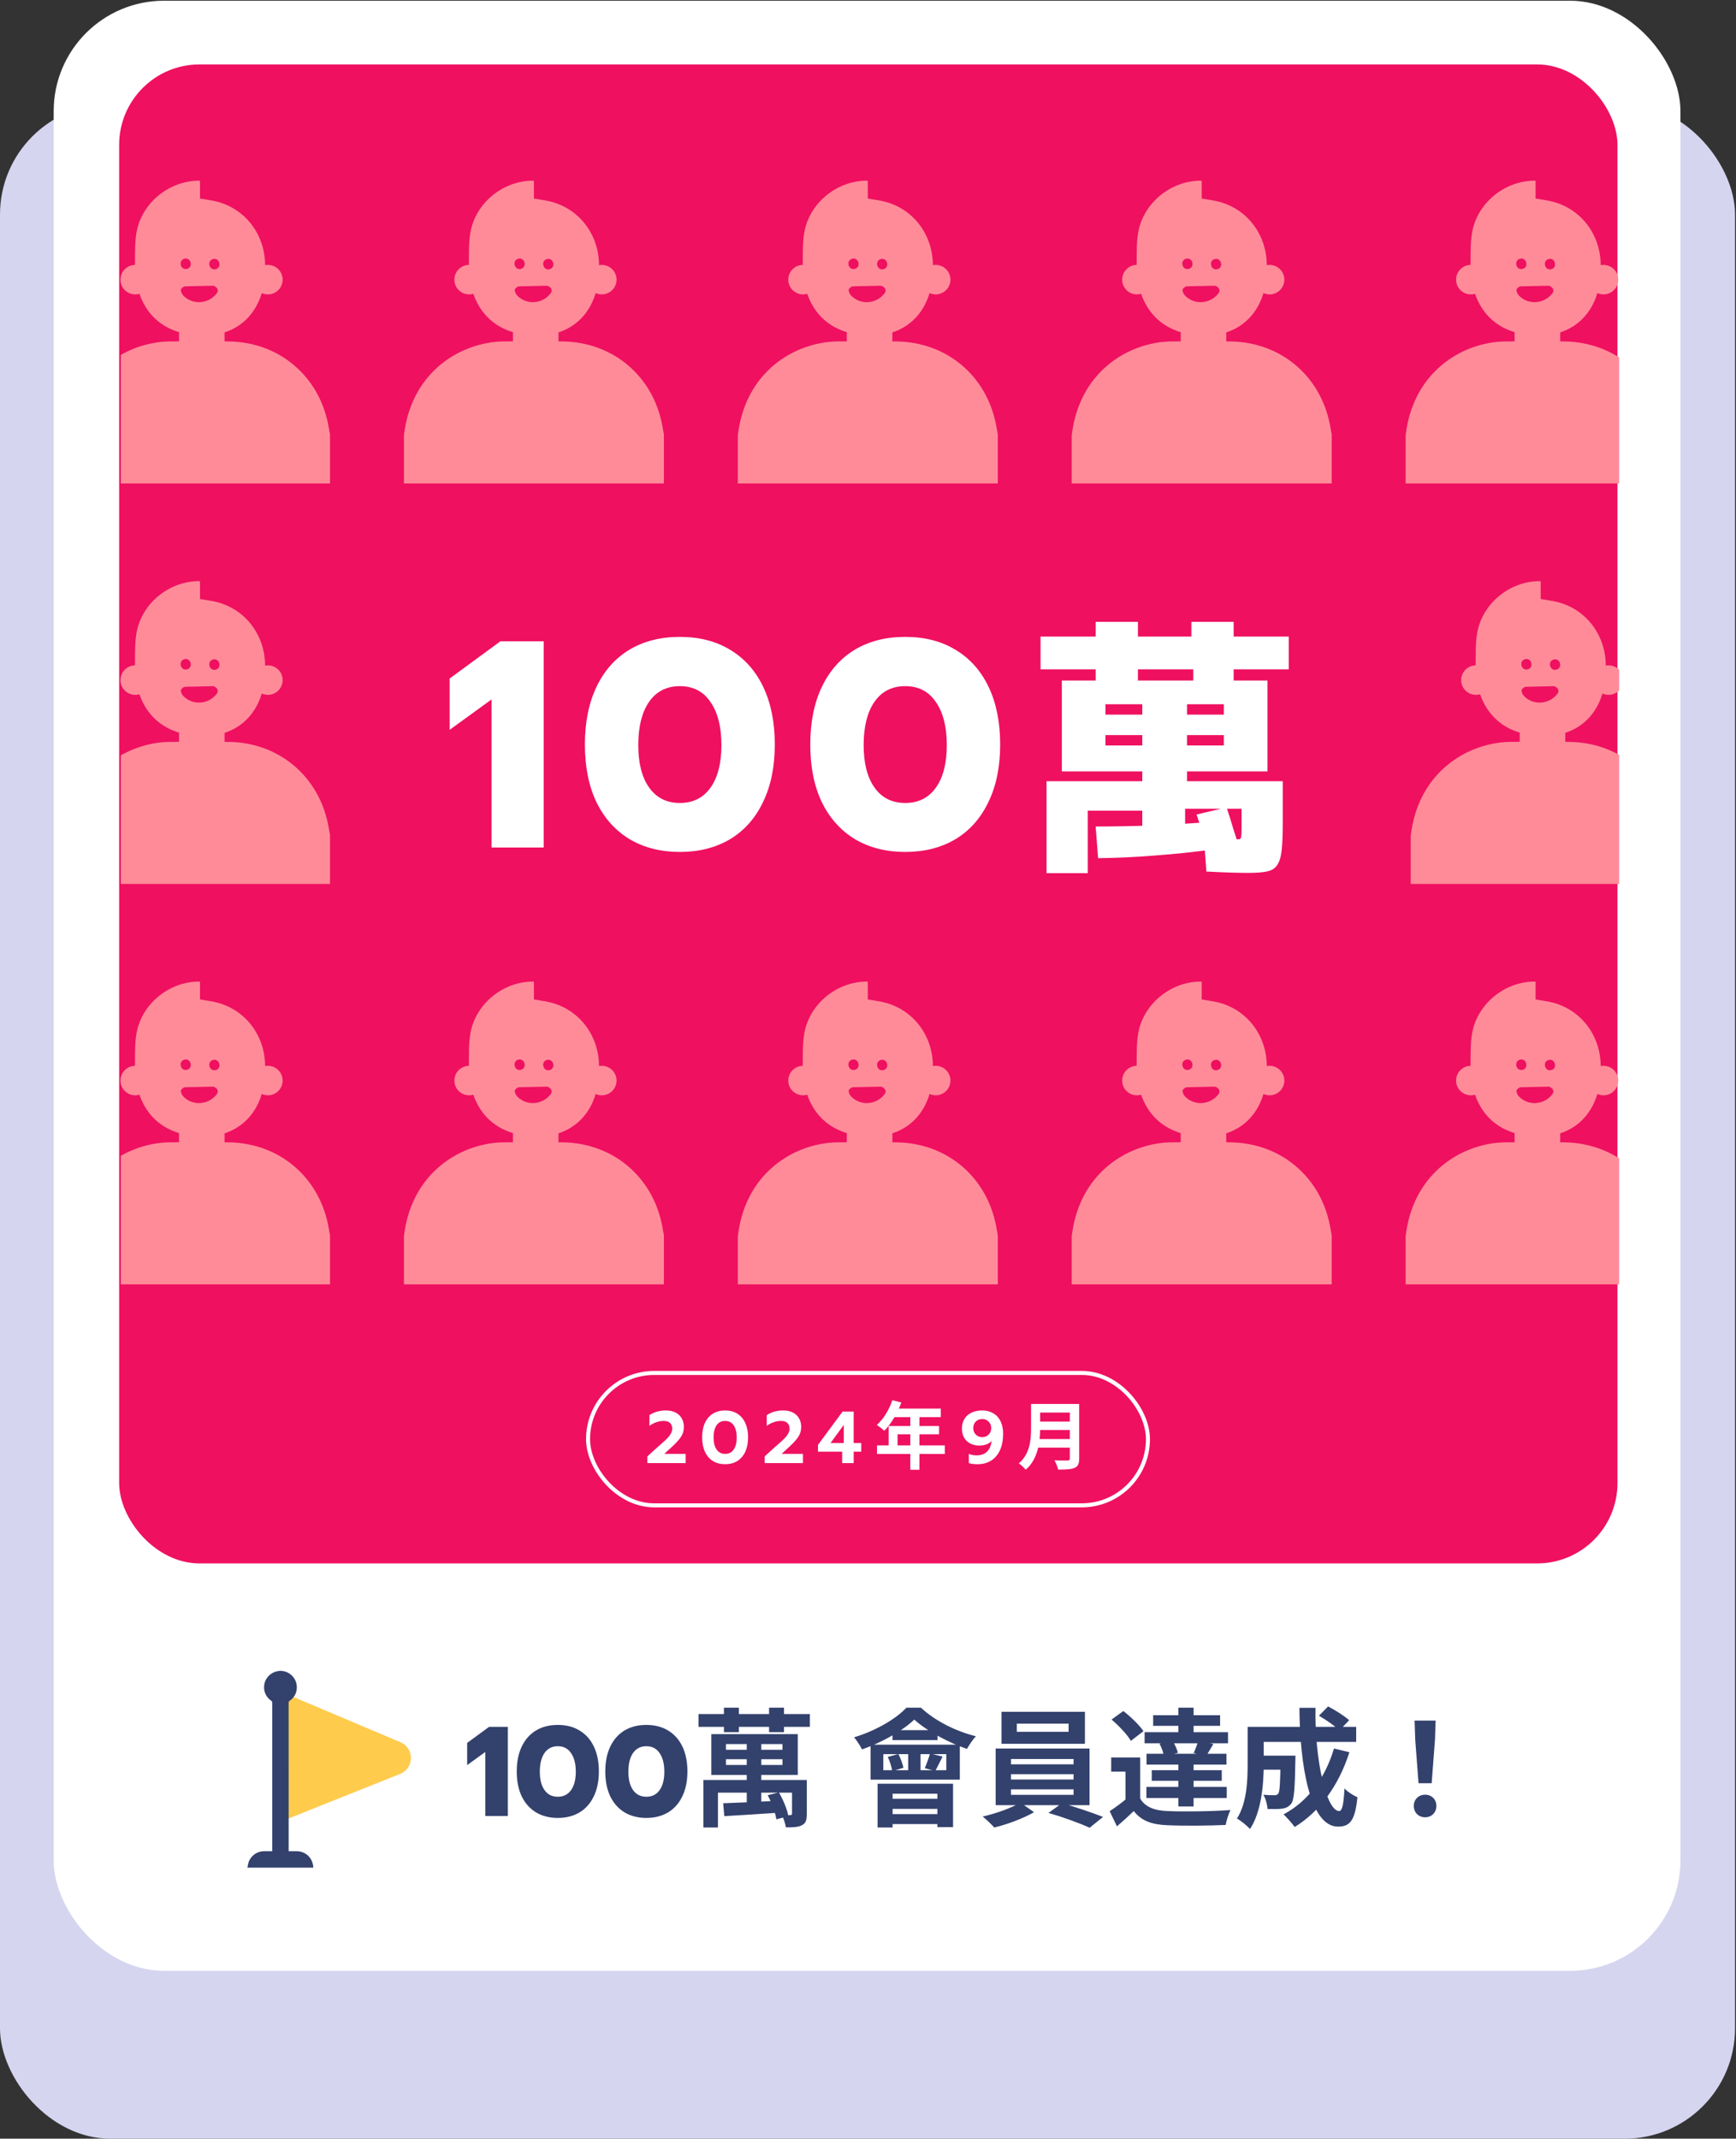 <svg width="471" height="580" viewBox="0 0 471 580" fill="none" xmlns="http://www.w3.org/2000/svg">
<rect x="0" y="0" width="471" height="580" fill="#333333" stroke="none"/>
<g style="mix-blend-mode:multiply">
<rect y="28.226" width="470.738" height="551.774" rx="29.943" fill="#D5D5F0"/>
</g>
<rect x="14.566" y="0.195" width="441.361" height="534.279" rx="29.943" fill="white"/>
<rect x="32.328" y="17.473" width="406.517" height="406.517" rx="21.809" fill="#EF1060"/>
<path d="M77.666 493.416V459.38L108.652 472.483C112.475 474.1 112.421 479.537 108.565 481.077L77.666 493.416Z" fill="#FFCB4D"/>
<path d="M78.316 502.038H80.438C82.692 502.041 84.476 503.501 84.919 505.711C84.969 505.96 84.975 506.219 85.003 506.492H67.127C67.244 505.958 67.303 505.442 67.472 504.964C68.085 503.223 69.759 502.055 71.612 502.037C72.348 502.03 73.085 502.037 73.868 502.037V501.634C73.868 488.339 73.868 475.045 73.868 461.749C73.868 461.538 73.825 461.4 73.632 461.269C72.069 460.208 71.364 458.469 71.739 456.627C72.087 454.934 73.487 453.577 75.268 453.213C77.994 452.656 80.6 454.859 80.534 457.67C80.497 459.215 79.805 460.406 78.545 461.277C78.468 461.321 78.404 461.386 78.363 461.465C78.321 461.544 78.302 461.632 78.309 461.721C78.314 475.06 78.316 488.398 78.314 501.737L78.316 502.038Z" fill="#33416D"/>
<path d="M131.663 475.123L126.75 478.687V472.667L132.701 468.307H137.787V492.492H131.663V475.123ZM151.339 493.011C149.102 493.011 147.141 492.515 145.457 491.524C143.773 490.509 142.47 489.055 141.547 487.164C140.648 485.273 140.198 483.024 140.198 480.417C140.198 477.811 140.648 475.562 141.547 473.67C142.447 471.779 143.727 470.326 145.388 469.311C147.072 468.296 149.055 467.788 151.339 467.788C153.623 467.788 155.595 468.296 157.256 469.311C158.939 470.326 160.231 471.779 161.131 473.67C162.03 475.562 162.48 477.811 162.48 480.417C162.48 483.024 162.019 485.273 161.096 487.164C160.197 489.055 158.905 490.509 157.221 491.524C155.537 492.515 153.577 493.011 151.339 493.011ZM151.339 487.268C152.885 487.268 154.084 486.668 154.937 485.469C155.791 484.269 156.218 482.608 156.218 480.486C156.218 478.341 155.791 476.657 154.937 475.435C154.107 474.189 152.908 473.566 151.339 473.566C149.771 473.566 148.56 474.189 147.706 475.435C146.876 476.657 146.461 478.341 146.461 480.486C146.461 482.608 146.887 484.269 147.741 485.469C148.594 486.668 149.794 487.268 151.339 487.268ZM175.363 493.011C173.125 493.011 171.165 492.515 169.481 491.524C167.797 490.509 166.494 489.055 165.571 487.164C164.672 485.273 164.222 483.024 164.222 480.417C164.222 477.811 164.672 475.562 165.571 473.67C166.471 471.779 167.751 470.326 169.412 469.311C171.096 468.296 173.079 467.788 175.363 467.788C177.646 467.788 179.619 468.296 181.279 469.311C182.963 470.326 184.255 471.779 185.155 473.67C186.054 475.562 186.504 477.811 186.504 480.417C186.504 483.024 186.043 485.273 185.12 487.164C184.22 489.055 182.929 490.509 181.245 491.524C179.561 492.515 177.6 493.011 175.363 493.011ZM175.363 487.268C176.908 487.268 178.108 486.668 178.961 485.469C179.815 484.269 180.241 482.608 180.241 480.486C180.241 478.341 179.815 476.657 178.961 475.435C178.131 474.189 176.931 473.566 175.363 473.566C173.794 473.566 172.583 474.189 171.73 475.435C170.9 476.657 170.484 478.341 170.484 480.486C170.484 482.608 170.911 484.269 171.765 485.469C172.618 486.668 173.817 487.268 175.363 487.268ZM202.604 471.629H206.549V490.174H202.604V471.629ZM196.965 477.096V478.652H212.292V477.096H196.965ZM196.965 472.978V474.535H212.292V472.978H196.965ZM192.986 470.279H216.444V481.351H192.986V470.279ZM190.841 482.735H215.891V486.161H194.785V495.606H190.841V482.735ZM214.887 482.735H218.901V491.87C218.901 493.53 218.659 494.43 217.586 494.984C216.548 495.537 215.095 495.572 213.227 495.572C213.054 494.534 212.604 493.15 212.154 492.216C213.088 492.25 214.126 492.25 214.403 492.25C214.784 492.25 214.887 492.146 214.887 491.8V482.735ZM196.204 489.032C200.044 488.894 205.753 488.652 211.289 488.34L211.254 491.593C205.995 491.973 200.494 492.285 196.515 492.527L196.204 489.032ZM208.279 486.853L211.324 486.091C212.5 488.098 213.607 490.762 213.884 492.527L210.632 493.392C210.389 491.662 209.421 488.929 208.279 486.853ZM196.411 463.117H200.459V469.76H196.411V463.117ZM208.659 463.117H212.708V469.76H208.659V463.117ZM189.526 464.847H219.731V468.307H189.526V464.847ZM239.653 475.712V480.071H256.745V475.712H239.653ZM236.193 473.151H260.412V482.631H236.193V473.151ZM242.144 469.207H254.357V471.906H242.144V469.207ZM246.4 473.982H249.756V481.282H246.4V473.982ZM248.06 466.335C244.981 469.311 239.341 472.528 233.874 474.431C233.425 473.497 232.456 472.009 231.729 471.144C237.404 469.449 243.078 466.197 245.915 463.117H249.86C253.804 466.785 259.409 469.518 264.772 470.868C263.872 471.802 262.973 473.22 262.35 474.293C257.541 472.667 251.417 469.449 248.06 466.335ZM240.864 476.473L243.735 475.677C244.358 476.853 244.912 478.376 245.119 479.414L242.075 480.313C241.936 479.275 241.452 477.684 240.864 476.473ZM252.316 475.539L255.741 476.369C254.98 477.857 254.288 479.31 253.735 480.279L250.898 479.517C251.382 478.376 252.039 476.68 252.316 475.539ZM238.096 483.739H258.579V495.503H254.323V486.437H242.178V495.606H238.096V483.739ZM240.448 487.821H256.087V490.555H240.448V487.821ZM240.448 491.973H256.087V494.672H240.448V491.973ZM275.878 467.442V469.657H289.926V467.442H275.878ZM271.727 464.224H294.355V472.909H271.727V464.224ZM274.287 481.144V482.597H291.275V481.144H274.287ZM274.287 485.261V486.749H291.275V485.261H274.287ZM274.287 477.026V478.479H291.275V477.026H274.287ZM270.135 474.189H295.6V489.551H270.135V474.189ZM276.847 488.859L280.549 491.454C277.781 493.081 273.283 494.776 269.754 495.606C268.993 494.741 267.609 493.427 266.606 492.631C270.239 491.835 274.667 490.209 276.847 488.859ZM284.459 491.662L288.092 489.032C291.76 490.001 296.396 491.627 299.268 492.735L295.635 495.676C292.936 494.43 288.161 492.7 284.459 491.662ZM309.336 476.611V489.344H305.357V480.452H301.482V476.611H309.336ZM309.336 487.718C310.651 490.001 313.108 491.005 316.672 491.143C320.823 491.351 329.024 491.247 333.833 490.866C333.383 491.8 332.726 493.703 332.553 494.914C328.228 495.122 320.858 495.191 316.637 494.984C312.485 494.811 309.682 493.807 307.606 491.143C306.222 492.492 304.769 493.807 303.039 495.295L301.067 491.178C302.52 490.243 304.216 488.998 305.738 487.718H309.336ZM301.586 466.335L304.769 464.017C306.741 465.539 309.163 467.857 310.236 469.484L306.811 472.113C305.876 470.418 303.558 468.03 301.586 466.335ZM314.596 472.874L318.159 472.113C318.782 473.117 319.37 474.466 319.578 475.366L315.772 476.231C315.668 475.331 315.149 473.912 314.596 472.874ZM312.866 465.159H331.03V468.03H312.866V465.159ZM312.485 480.071H331.48V482.943H312.485V480.071ZM311.066 475.608H332.76V478.549H311.066V475.608ZM310.547 469.76H333.176V472.771H310.547V469.76ZM311.032 484.604H332.83V487.614H311.032V484.604ZM319.716 463.117H323.834V471.663H319.716V463.117ZM319.716 477.061H323.834V489.897H319.716V477.061ZM325.114 472.044L329.197 472.978C328.435 474.258 327.743 475.435 327.224 476.265L323.868 475.4C324.318 474.397 324.872 472.978 325.114 472.044ZM341.03 476.127H349.022V479.933H341.03V476.127ZM347.431 476.127H351.479C351.479 476.127 351.444 477.165 351.444 477.649C351.306 484.984 351.133 488.064 350.337 489.136C349.645 490.001 348.953 490.313 347.95 490.486C347.015 490.624 345.528 490.624 343.901 490.589C343.832 489.378 343.382 487.752 342.76 486.714C344.005 486.853 345.182 486.853 345.735 486.853C346.22 486.853 346.531 486.783 346.808 486.437C347.223 485.884 347.361 483.462 347.431 476.75V476.127ZM357.845 465.297L360.336 462.771C362.239 463.775 364.8 465.366 366.045 466.508L363.381 469.311C362.239 468.1 359.783 466.404 357.845 465.297ZM361.928 474.189L366.114 475.193C363.208 484.223 358.122 491.247 351.271 495.468C350.648 494.603 349.126 492.873 348.261 492.043C354.904 488.479 359.541 482.216 361.928 474.189ZM341.272 468.307H367.948V472.39H341.272V468.307ZM338.504 468.307H342.863V478.479C342.863 483.669 342.275 491.351 339.127 496.022C338.435 495.191 336.566 493.669 335.598 493.184C338.262 489.032 338.504 482.977 338.504 478.445V468.307ZM352.551 463.152H356.911C356.669 477.269 359.852 491.143 363.346 491.143C364.142 491.143 364.557 489.378 364.765 485.019C365.699 485.988 367.187 486.956 368.294 487.372C367.637 493.807 366.253 495.364 363 495.364C355.458 495.364 352.655 478.929 352.551 463.152ZM384.867 483.6L383.968 471.767L383.795 466.612H389.504L389.331 471.767L388.431 483.6H384.867ZM386.667 492.838C384.867 492.838 383.587 491.558 383.587 489.759C383.587 487.96 384.902 486.714 386.667 486.714C388.397 486.714 389.711 487.96 389.711 489.759C389.711 491.558 388.397 492.838 386.667 492.838Z" fill="#33416D"/>
<rect x="159.545" y="372.332" width="151.91" height="35.91" rx="17.955" stroke="white" stroke-width="1.09"/>
<path d="M175.642 394.966L178.142 392.686C178.648 392.233 179.028 391.9 179.282 391.686C180.042 391.02 180.622 390.486 181.022 390.086C181.422 389.673 181.748 389.246 182.002 388.806C182.255 388.366 182.382 387.913 182.382 387.446C182.382 386.793 182.188 386.28 181.802 385.906C181.428 385.533 180.842 385.346 180.042 385.346C179.375 385.346 178.708 385.466 178.042 385.706C177.375 385.933 176.762 386.26 176.202 386.686V383.786C176.788 383.373 177.455 383.06 178.202 382.846C178.962 382.62 179.782 382.506 180.662 382.506C181.675 382.506 182.548 382.693 183.282 383.066C184.015 383.44 184.575 383.966 184.962 384.646C185.348 385.326 185.542 386.106 185.542 386.986C185.542 387.973 185.288 388.853 184.782 389.626C184.288 390.386 183.482 391.286 182.362 392.326L180.222 394.286H186.022V396.786H175.642V394.966ZM196.742 397.086C195.475 397.086 194.368 396.8 193.422 396.226C192.488 395.64 191.768 394.8 191.262 393.706C190.755 392.6 190.502 391.3 190.502 389.806C190.502 388.3 190.748 387 191.242 385.906C191.748 384.813 192.468 383.973 193.402 383.386C194.348 382.8 195.462 382.506 196.742 382.506C198.022 382.506 199.128 382.8 200.062 383.386C200.995 383.973 201.708 384.813 202.202 385.906C202.708 387 202.962 388.3 202.962 389.806C202.962 391.3 202.708 392.6 202.202 393.706C201.695 394.8 200.975 395.64 200.042 396.226C199.108 396.8 198.008 397.086 196.742 397.086ZM196.742 394.286C197.742 394.286 198.515 393.893 199.062 393.106C199.608 392.32 199.882 391.233 199.882 389.846C199.882 388.446 199.608 387.346 199.062 386.546C198.528 385.746 197.755 385.346 196.742 385.346C195.728 385.346 194.948 385.746 194.402 386.546C193.868 387.346 193.602 388.446 193.602 389.846C193.602 391.233 193.875 392.32 194.422 393.106C194.968 393.893 195.742 394.286 196.742 394.286ZM207.471 394.966L209.971 392.686C210.478 392.233 210.858 391.9 211.111 391.686C211.871 391.02 212.451 390.486 212.851 390.086C213.251 389.673 213.578 389.246 213.831 388.806C214.085 388.366 214.211 387.913 214.211 387.446C214.211 386.793 214.018 386.28 213.631 385.906C213.258 385.533 212.671 385.346 211.871 385.346C211.205 385.346 210.538 385.466 209.871 385.706C209.205 385.933 208.591 386.26 208.031 386.686V383.786C208.618 383.373 209.285 383.06 210.031 382.846C210.791 382.62 211.611 382.506 212.491 382.506C213.505 382.506 214.378 382.693 215.111 383.066C215.845 383.44 216.405 383.966 216.791 384.646C217.178 385.326 217.371 386.106 217.371 386.986C217.371 387.973 217.118 388.853 216.611 389.626C216.118 390.386 215.311 391.286 214.191 392.326L212.051 394.286H217.851V396.786H207.471V394.966ZM228.491 393.686H221.931V391.846L228.611 382.806H231.611V391.346H233.671V393.686H231.611V396.786H228.491V393.686ZM228.931 391.346V386.426L225.331 391.346H228.931ZM242.098 379.726L244.538 380.346C243.478 383.326 241.718 386.206 239.938 388.006C239.478 387.586 238.458 386.786 237.878 386.446C239.678 384.886 241.238 382.326 242.098 379.726ZM242.518 382.006H255.238V384.326H241.358L242.518 382.006ZM241.098 386.726H254.778V388.966H243.518V393.166H241.098V386.726ZM237.938 391.986H256.338V394.306H237.938V391.986ZM246.978 383.206H249.458V398.586H246.978V383.206ZM265.218 397.086C264.284 397.086 263.498 396.986 262.858 396.786V394.266C263.458 394.546 264.164 394.686 264.978 394.686C266.124 394.686 267.051 394.36 267.758 393.706C268.464 393.04 268.891 392.073 269.038 390.806C268.651 391.206 268.164 391.513 267.578 391.726C267.004 391.926 266.364 392.026 265.658 392.026C264.738 392.026 263.924 391.84 263.218 391.466C262.511 391.093 261.958 390.56 261.558 389.866C261.171 389.16 260.978 388.333 260.978 387.386C260.978 386.453 261.191 385.62 261.618 384.886C262.044 384.14 262.671 383.56 263.498 383.146C264.324 382.72 265.324 382.506 266.498 382.506C267.631 382.506 268.624 382.76 269.478 383.266C270.331 383.76 270.991 384.48 271.458 385.426C271.924 386.36 272.158 387.48 272.158 388.786C272.158 390.546 271.871 392.053 271.298 393.306C270.724 394.546 269.918 395.486 268.878 396.126C267.838 396.766 266.618 397.086 265.218 397.086ZM266.498 389.746C267.191 389.746 267.771 389.513 268.238 389.046C268.704 388.58 268.938 387.993 268.938 387.286C268.938 386.606 268.704 386.026 268.238 385.546C267.784 385.066 267.204 384.826 266.498 384.826C265.791 384.826 265.204 385.06 264.738 385.526C264.284 385.98 264.058 386.566 264.058 387.286C264.058 387.993 264.284 388.58 264.738 389.046C265.204 389.513 265.791 389.746 266.498 389.746ZM281.378 380.746H291.378V383.086H281.378V380.746ZM281.398 385.526H291.478V387.806H281.398V385.526ZM281.298 390.266H291.338V392.586H281.298V390.266ZM279.738 380.746H282.198V387.366C282.198 390.846 281.658 395.746 278.278 398.586C277.918 398.086 276.938 397.186 276.418 396.866C279.458 394.286 279.738 390.426 279.738 387.366V380.746ZM290.258 380.746H292.798V395.546C292.798 396.966 292.458 397.686 291.538 398.086C290.578 398.506 289.158 398.546 287.078 398.546C286.938 397.826 286.478 396.666 286.078 396.026C287.498 396.106 289.158 396.086 289.638 396.086C290.098 396.066 290.258 395.926 290.258 395.506V380.746Z" fill="white"/>
<g clip-path="url(#clip0_2214_10637)">
<path d="M54.262 49.028V53.847C55.968 54.159 57.615 54.328 59.187 54.768C67.271 57.027 72.442 64.599 71.888 73.253C71.888 83.293 65.786 91.001 55.233 91.001C42.492 91.001 36.48 82.532 36.618 71.519C36.652 68.68 36.55 65.791 37.038 63.017C38.43 55.142 45.666 49.172 53.669 49C53.814 49 53.966 49.014 54.262 49.028Z" fill="#FF8B99"/>
<path d="M60.932 84.148H48.57V95.728H60.932V84.148Z" fill="#FF8B99"/>
<path d="M50.055 70.16C48.271 70.585 48.93 73.358 50.716 72.932C52.503 72.506 51.84 69.734 50.055 70.16Z" fill="#EF1060"/>
<path d="M57.831 70.245C56.049 70.669 56.708 73.441 58.492 73.015C60.277 72.589 59.618 69.819 57.831 70.245Z" fill="#EF1060"/>
<path d="M58.682 77.943C58.627 77.899 58.568 77.86 58.505 77.827C58.408 77.725 58.292 77.642 58.163 77.584C58.033 77.526 57.894 77.494 57.752 77.49L50.331 77.647C50.154 77.652 49.981 77.695 49.823 77.772C49.664 77.85 49.525 77.96 49.414 78.095C49.282 78.172 49.18 78.288 49.122 78.427C49.063 78.567 49.053 78.721 49.091 78.867C49.146 79.144 49.241 79.414 49.371 79.666C49.507 79.888 49.67 80.093 49.856 80.276C50.201 80.621 50.592 80.919 51.018 81.161C51.798 81.614 52.675 81.879 53.578 81.937C54.593 81.999 55.607 81.808 56.527 81.382C57.447 80.957 58.244 80.309 58.844 79.5C59.024 79.269 59.108 78.98 59.078 78.69C59.048 78.4 58.906 78.133 58.682 77.943Z" fill="#EF1060"/>
<path fill-rule="evenodd" clip-rule="evenodd" d="M89.534 117.967V131.12H19V117.848H19.034C20.822 102.916 31.346 94.563 42.572 92.867C43.822 92.686 45.082 92.595 46.345 92.595C47.284 92.59 48.223 92.584 49.162 92.578C53.531 92.55 57.9 92.522 62.268 92.603C75.675 92.85 86.4 101.871 89.022 115.014C89.136 115.59 89.239 116.168 89.344 116.766C89.413 117.156 89.484 117.555 89.56 117.967H89.534Z" fill="#FF8B99"/>
<circle cx="72.686" cy="75.842" r="4" fill="#FF8B99"/>
<circle cx="36.685" cy="75.842" r="4" fill="#FF8B99"/>
<path d="M144.854 49.028V53.847C146.56 54.159 148.207 54.328 149.779 54.768C157.863 57.027 163.034 64.599 162.48 73.253C162.48 83.293 156.378 91.001 145.825 91.001C133.084 91.001 127.071 82.532 127.209 71.519C127.244 68.68 127.142 65.791 127.63 63.017C129.022 55.142 136.258 49.172 144.261 49C144.406 49 144.558 49.014 144.854 49.028Z" fill="#FF8B99"/>
<path d="M151.524 84.148H139.162V95.728H151.524V84.148Z" fill="#FF8B99"/>
<path d="M140.647 70.16C138.863 70.585 139.522 73.358 141.308 72.932C143.095 72.506 142.432 69.734 140.647 70.16Z" fill="#EF1060"/>
<path d="M148.423 70.245C146.641 70.669 147.3 73.441 149.084 73.015C150.869 72.589 150.21 69.819 148.423 70.245Z" fill="#EF1060"/>
<path d="M149.274 77.943C149.219 77.899 149.159 77.86 149.096 77.827C149 77.725 148.884 77.642 148.754 77.584C148.625 77.526 148.485 77.494 148.344 77.49L140.923 77.647C140.746 77.652 140.573 77.695 140.415 77.772C140.256 77.85 140.117 77.96 140.005 78.095C139.874 78.172 139.772 78.288 139.713 78.427C139.655 78.567 139.645 78.721 139.683 78.867C139.738 79.144 139.832 79.414 139.963 79.666C140.099 79.888 140.262 80.093 140.448 80.276C140.793 80.621 141.183 80.919 141.61 81.161C142.39 81.614 143.267 81.879 144.17 81.937C145.185 81.999 146.199 81.808 147.119 81.382C148.039 80.957 148.836 80.309 149.435 79.5C149.616 79.269 149.7 78.98 149.67 78.69C149.64 78.4 149.498 78.133 149.274 77.943Z" fill="#EF1060"/>
<path fill-rule="evenodd" clip-rule="evenodd" d="M180.126 117.967V131.12H109.592V117.848H109.626C111.413 102.916 121.938 94.563 133.164 92.867C134.413 92.686 135.674 92.595 136.936 92.595C137.876 92.59 138.815 92.584 139.754 92.578C144.123 92.55 148.492 92.522 152.86 92.603C166.267 92.85 176.992 101.871 179.613 115.014C179.728 115.59 179.83 116.168 179.936 116.766C180.005 117.156 180.075 117.555 180.152 117.967H180.126Z" fill="#FF8B99"/>
<circle cx="163.277" cy="75.842" r="4" fill="#FF8B99"/>
<circle cx="127.277" cy="75.842" r="4" fill="#FF8B99"/>
<path d="M235.444 49.028V53.847C237.15 54.159 238.797 54.328 240.368 54.768C248.453 57.027 253.624 64.599 253.07 73.253C253.07 83.293 246.967 91.001 236.415 91.001C223.674 91.001 217.661 82.532 217.799 71.519C217.834 68.68 217.732 65.791 218.22 63.017C219.612 55.142 226.848 49.172 234.851 49C234.996 49 235.147 49.014 235.444 49.028Z" fill="#FF8B99"/>
<path d="M242.114 84.148H229.752V95.728H242.114V84.148Z" fill="#FF8B99"/>
<path d="M231.237 70.16C229.452 70.585 230.112 73.358 231.898 72.932C233.685 72.506 233.021 69.734 231.237 70.16Z" fill="#EF1060"/>
<path d="M239.013 70.245C237.23 70.669 237.889 73.441 239.674 73.015C241.458 72.589 240.799 69.819 239.013 70.245Z" fill="#EF1060"/>
<path d="M239.864 77.943C239.809 77.899 239.749 77.86 239.686 77.827C239.59 77.725 239.473 77.642 239.344 77.584C239.215 77.526 239.075 77.494 238.934 77.49L231.513 77.647C231.336 77.652 231.163 77.695 231.004 77.772C230.846 77.85 230.707 77.96 230.595 78.095C230.464 78.172 230.361 78.288 230.303 78.427C230.245 78.567 230.234 78.721 230.273 78.867C230.328 79.144 230.422 79.414 230.553 79.666C230.689 79.888 230.852 80.093 231.038 80.276C231.382 80.621 231.773 80.919 232.199 81.161C232.98 81.614 233.857 81.879 234.76 81.937C235.775 81.999 236.789 81.808 237.709 81.382C238.629 80.957 239.426 80.309 240.025 79.5C240.206 79.269 240.29 78.98 240.26 78.69C240.23 78.4 240.088 78.133 239.864 77.943Z" fill="#EF1060"/>
<path fill-rule="evenodd" clip-rule="evenodd" d="M270.716 117.967V131.12H200.182V117.848H200.216C202.003 102.916 212.528 94.563 223.754 92.867C225.003 92.686 226.264 92.595 227.526 92.595C228.465 92.59 229.405 92.584 230.344 92.578C234.712 92.55 239.082 92.522 243.45 92.603C256.857 92.85 267.582 101.871 270.203 115.014C270.318 115.59 270.42 116.168 270.526 116.766C270.595 117.156 270.665 117.555 270.741 117.967H270.716Z" fill="#FF8B99"/>
<circle cx="253.867" cy="75.842" r="4" fill="#FF8B99"/>
<circle cx="217.867" cy="75.842" r="4" fill="#FF8B99"/>
<path d="M326.036 49.028V53.847C327.742 54.159 329.389 54.328 330.96 54.768C339.044 57.027 344.215 64.599 343.662 73.253C343.662 83.293 337.559 91.001 327.007 91.001C314.266 91.001 308.253 82.532 308.391 71.519C308.425 68.68 308.324 65.791 308.812 63.017C310.204 55.142 317.439 49.172 325.442 49C325.587 49 325.739 49.014 326.036 49.028Z" fill="#FF8B99"/>
<path d="M332.705 84.148H320.344V95.728H332.705V84.148Z" fill="#FF8B99"/>
<path d="M321.829 70.16C320.044 70.585 320.703 73.358 322.49 72.932C324.276 72.506 323.613 69.734 321.829 70.16Z" fill="#EF1060"/>
<path d="M329.605 70.245C327.822 70.669 328.481 73.441 330.266 73.015C332.05 72.589 331.391 69.819 329.605 70.245Z" fill="#EF1060"/>
<path d="M330.456 77.943C330.401 77.899 330.341 77.86 330.278 77.827C330.182 77.725 330.065 77.642 329.936 77.584C329.807 77.526 329.667 77.494 329.525 77.49L322.104 77.647C321.928 77.652 321.754 77.695 321.596 77.772C321.438 77.85 321.298 77.96 321.187 78.095C321.056 78.172 320.953 78.288 320.895 78.427C320.837 78.567 320.826 78.721 320.865 78.867C320.92 79.144 321.014 79.414 321.145 79.666C321.281 79.888 321.443 80.093 321.63 80.276C321.974 80.621 322.365 80.919 322.791 81.161C323.571 81.614 324.449 81.879 325.352 81.937C326.366 81.999 327.38 81.808 328.301 81.382C329.221 80.957 330.017 80.309 330.617 79.5C330.798 79.269 330.882 78.98 330.851 78.69C330.821 78.4 330.68 78.133 330.456 77.943Z" fill="#EF1060"/>
<path fill-rule="evenodd" clip-rule="evenodd" d="M361.308 117.967V131.12H290.773V117.848H290.808C292.595 102.916 303.12 94.563 314.346 92.867C315.595 92.686 316.856 92.595 318.118 92.595C319.057 92.59 319.996 92.584 320.936 92.578C325.304 92.55 329.673 92.522 334.042 92.603C347.449 92.85 358.173 101.871 360.795 115.014C360.91 115.59 361.012 116.168 361.118 116.766C361.186 117.156 361.257 117.555 361.333 117.967H361.308Z" fill="#FF8B99"/>
<circle cx="344.459" cy="75.842" r="4" fill="#FF8B99"/>
<circle cx="308.459" cy="75.842" r="4" fill="#FF8B99"/>
<path d="M416.628 49.028V53.847C418.333 54.159 419.981 54.328 421.552 54.768C429.636 57.027 434.807 64.599 434.253 73.253C434.253 83.293 428.151 91.001 417.599 91.001C404.857 91.001 398.845 82.532 398.983 71.519C399.017 68.68 398.916 65.791 399.404 63.017C400.796 55.142 408.031 49.172 416.034 49C416.179 49 416.331 49.014 416.628 49.028Z" fill="#FF8B99"/>
<path d="M423.297 84.148H410.936V95.728H423.297V84.148Z" fill="#FF8B99"/>
<path d="M412.421 70.16C410.636 70.585 411.295 73.358 413.082 72.932C414.868 72.506 414.205 69.734 412.421 70.16Z" fill="#EF1060"/>
<path d="M420.196 70.245C418.414 70.669 419.073 73.441 420.858 73.015C422.642 72.589 421.983 69.819 420.196 70.245Z" fill="#EF1060"/>
<path d="M421.048 77.943C420.992 77.899 420.933 77.86 420.87 77.827C420.773 77.725 420.657 77.642 420.528 77.584C420.399 77.526 420.259 77.494 420.117 77.49L412.696 77.647C412.52 77.652 412.346 77.695 412.188 77.772C412.03 77.85 411.89 77.96 411.779 78.095C411.647 78.172 411.545 78.288 411.487 78.427C411.429 78.567 411.418 78.721 411.457 78.867C411.512 79.144 411.606 79.414 411.737 79.666C411.872 79.888 412.035 80.093 412.221 80.276C412.566 80.621 412.957 80.919 413.383 81.161C414.163 81.614 415.04 81.879 415.944 81.937C416.958 81.999 417.972 81.808 418.892 81.382C419.812 80.957 420.609 80.309 421.209 79.5C421.389 79.269 421.473 78.98 421.443 78.69C421.413 78.4 421.272 78.133 421.048 77.943Z" fill="#EF1060"/>
<path fill-rule="evenodd" clip-rule="evenodd" d="M451.9 117.967V131.12H381.365V117.848H381.399C383.187 102.916 393.711 94.563 404.938 92.867C406.187 92.686 407.448 92.595 408.71 92.595C409.649 92.59 410.588 92.584 411.527 92.578C415.896 92.55 420.265 92.522 424.633 92.603C438.04 92.85 448.765 101.871 451.387 115.014C451.502 115.59 451.604 116.168 451.709 116.766C451.778 117.156 451.849 117.555 451.925 117.967H451.9Z" fill="#FF8B99"/>
<circle cx="435.051" cy="75.842" r="4" fill="#FF8B99"/>
<circle cx="399.051" cy="75.842" r="4" fill="#FF8B99"/>
<path d="M54.262 157.628V162.447C55.968 162.759 57.615 162.928 59.187 163.368C67.271 165.627 72.442 173.199 71.888 181.853C71.888 191.893 65.786 199.601 55.233 199.601C42.492 199.601 36.48 191.132 36.618 180.119C36.652 177.28 36.55 174.391 37.038 171.618C38.43 163.742 45.666 157.772 53.669 157.6C53.814 157.6 53.966 157.614 54.262 157.628Z" fill="#FF8B99"/>
<path d="M60.932 192.748H48.57V204.328H60.932V192.748Z" fill="#FF8B99"/>
<path d="M50.055 178.76C48.271 179.185 48.93 181.958 50.716 181.532C52.503 181.106 51.84 178.334 50.055 178.76Z" fill="#EF1060"/>
<path d="M57.831 178.845C56.049 179.269 56.708 182.041 58.492 181.615C60.277 181.189 59.618 178.419 57.831 178.845Z" fill="#EF1060"/>
<path d="M58.682 186.543C58.627 186.499 58.568 186.46 58.505 186.427C58.408 186.325 58.292 186.242 58.163 186.184C58.033 186.126 57.894 186.094 57.752 186.09L50.331 186.247C50.154 186.252 49.981 186.295 49.823 186.372C49.664 186.45 49.525 186.56 49.414 186.695C49.282 186.772 49.18 186.888 49.122 187.027C49.063 187.167 49.053 187.321 49.091 187.466C49.146 187.745 49.241 188.014 49.371 188.266C49.507 188.488 49.67 188.693 49.856 188.876C50.201 189.222 50.592 189.519 51.018 189.761C51.798 190.214 52.675 190.479 53.578 190.537C54.593 190.599 55.607 190.408 56.527 189.982C57.447 189.557 58.244 188.909 58.844 188.1C59.024 187.869 59.108 187.579 59.078 187.29C59.048 187 58.906 186.733 58.682 186.543Z" fill="#EF1060"/>
<path fill-rule="evenodd" clip-rule="evenodd" d="M89.534 226.567V239.72H19V226.448H19.034C20.822 211.516 31.346 203.163 42.572 201.467C43.822 201.286 45.082 201.195 46.345 201.195C47.284 201.19 48.223 201.184 49.162 201.178C53.531 201.15 57.9 201.122 62.268 201.203C75.675 201.45 86.4 210.471 89.022 223.614C89.136 224.19 89.239 224.768 89.344 225.366C89.413 225.756 89.484 226.155 89.56 226.567H89.534Z" fill="#FF8B99"/>
<circle cx="72.686" cy="184.442" r="4" fill="#FF8B99"/>
<circle cx="36.685" cy="184.442" r="4" fill="#FF8B99"/>
<path d="M418.008 157.628V162.447C419.714 162.759 421.362 162.928 422.933 163.368C431.017 165.627 436.188 173.199 435.634 181.853C435.634 191.893 429.532 199.601 418.98 199.601C406.238 199.601 400.226 191.132 400.364 180.119C400.398 177.28 400.296 174.391 400.785 171.618C402.176 163.742 409.412 157.772 417.415 157.6C417.56 157.6 417.712 157.614 418.008 157.628Z" fill="#FF8B99"/>
<path d="M424.678 192.748H412.316V204.328H424.678V192.748Z" fill="#FF8B99"/>
<path d="M413.801 178.76C412.017 179.185 412.676 181.958 414.462 181.532C416.249 181.106 415.586 178.334 413.801 178.76Z" fill="#EF1060"/>
<path d="M421.577 178.845C419.795 179.269 420.454 182.041 422.238 181.615C424.023 181.189 423.364 178.419 421.577 178.845Z" fill="#EF1060"/>
<path d="M422.428 186.543C422.373 186.499 422.314 186.46 422.251 186.427C422.154 186.325 422.038 186.242 421.909 186.184C421.779 186.126 421.64 186.094 421.498 186.09L414.077 186.247C413.9 186.252 413.727 186.295 413.569 186.372C413.411 186.45 413.271 186.56 413.16 186.695C413.028 186.772 412.926 186.888 412.868 187.027C412.81 187.167 412.799 187.321 412.837 187.466C412.892 187.745 412.987 188.014 413.118 188.266C413.253 188.488 413.416 188.693 413.602 188.876C413.947 189.222 414.338 189.519 414.764 189.761C415.544 190.214 416.421 190.479 417.324 190.537C418.339 190.599 419.353 190.408 420.273 189.982C421.193 189.557 421.99 188.909 422.59 188.1C422.77 187.869 422.854 187.579 422.824 187.29C422.794 187 422.652 186.733 422.428 186.543Z" fill="#EF1060"/>
<path fill-rule="evenodd" clip-rule="evenodd" d="M453.281 226.567V239.72H382.746V226.448H382.78C384.568 211.516 395.092 203.163 406.319 201.467C407.568 201.286 408.828 201.195 410.091 201.195C411.03 201.19 411.969 201.184 412.908 201.178C417.277 201.15 421.646 201.122 426.014 201.203C439.421 201.45 450.146 210.471 452.768 223.614C452.883 224.19 452.985 224.768 453.09 225.366C453.159 225.756 453.23 226.155 453.306 226.567H453.281Z" fill="#FF8B99"/>
<circle cx="436.432" cy="184.442" r="4" fill="#FF8B99"/>
<circle cx="400.432" cy="184.442" r="4" fill="#FF8B99"/>
<path d="M54.262 266.228V271.047C55.968 271.359 57.615 271.528 59.187 271.968C67.271 274.227 72.442 281.799 71.888 290.453C71.888 300.493 65.786 308.201 55.233 308.201C42.492 308.201 36.48 299.732 36.618 288.719C36.652 285.88 36.55 282.991 37.038 280.218C38.43 272.342 45.666 266.373 53.669 266.2C53.814 266.2 53.966 266.214 54.262 266.228Z" fill="#FF8B99"/>
<path d="M60.932 301.348H48.57V312.929H60.932V301.348Z" fill="#FF8B99"/>
<path d="M50.055 287.36C48.271 287.786 48.93 290.558 50.716 290.132C52.503 289.706 51.84 286.934 50.055 287.36Z" fill="#EF1060"/>
<path d="M57.831 287.445C56.049 287.869 56.708 290.641 58.492 290.215C60.277 289.789 59.618 287.019 57.831 287.445Z" fill="#EF1060"/>
<path d="M58.682 295.143C58.627 295.099 58.568 295.06 58.505 295.027C58.408 294.925 58.292 294.842 58.163 294.784C58.033 294.726 57.894 294.694 57.752 294.69L50.331 294.847C50.154 294.852 49.981 294.895 49.823 294.972C49.664 295.05 49.525 295.16 49.414 295.295C49.282 295.372 49.18 295.488 49.122 295.628C49.063 295.767 49.053 295.921 49.091 296.067C49.146 296.345 49.241 296.614 49.371 296.866C49.507 297.088 49.67 297.293 49.856 297.476C50.201 297.822 50.592 298.119 51.018 298.361C51.798 298.814 52.675 299.079 53.578 299.137C54.593 299.199 55.607 299.008 56.527 298.583C57.447 298.157 58.244 297.509 58.844 296.7C59.024 296.469 59.108 296.18 59.078 295.89C59.048 295.6 58.906 295.333 58.682 295.143Z" fill="#EF1060"/>
<path fill-rule="evenodd" clip-rule="evenodd" d="M89.534 335.167V348.32H19V335.048H19.034C20.822 320.116 31.346 311.763 42.572 310.067C43.822 309.886 45.082 309.795 46.345 309.795C47.284 309.79 48.223 309.784 49.162 309.778C53.531 309.75 57.9 309.722 62.268 309.803C75.675 310.05 86.4 319.071 89.022 332.214C89.136 332.79 89.239 333.368 89.344 333.966C89.413 334.356 89.484 334.755 89.56 335.167H89.534Z" fill="#FF8B99"/>
<circle cx="72.686" cy="293.042" r="4" fill="#FF8B99"/>
<circle cx="36.685" cy="293.042" r="4" fill="#FF8B99"/>
<path d="M144.854 266.228V271.047C146.56 271.359 148.207 271.528 149.779 271.968C157.863 274.227 163.034 281.799 162.48 290.453C162.48 300.493 156.378 308.201 145.825 308.201C133.084 308.201 127.071 299.732 127.209 288.719C127.244 285.88 127.142 282.991 127.63 280.218C129.022 272.342 136.258 266.373 144.261 266.2C144.406 266.2 144.558 266.214 144.854 266.228Z" fill="#FF8B99"/>
<path d="M151.524 301.348H139.162V312.929H151.524V301.348Z" fill="#FF8B99"/>
<path d="M140.647 287.36C138.863 287.786 139.522 290.558 141.308 290.132C143.095 289.706 142.432 286.934 140.647 287.36Z" fill="#EF1060"/>
<path d="M148.423 287.445C146.641 287.869 147.3 290.641 149.084 290.215C150.869 289.789 150.21 287.019 148.423 287.445Z" fill="#EF1060"/>
<path d="M149.274 295.143C149.219 295.099 149.159 295.06 149.096 295.027C149 294.925 148.884 294.842 148.754 294.784C148.625 294.726 148.485 294.694 148.344 294.69L140.923 294.847C140.746 294.852 140.573 294.895 140.415 294.972C140.256 295.05 140.117 295.16 140.005 295.295C139.874 295.372 139.772 295.488 139.713 295.628C139.655 295.767 139.645 295.921 139.683 296.067C139.738 296.345 139.832 296.614 139.963 296.866C140.099 297.088 140.262 297.293 140.448 297.476C140.793 297.822 141.183 298.119 141.61 298.361C142.39 298.814 143.267 299.079 144.17 299.137C145.185 299.199 146.199 299.008 147.119 298.583C148.039 298.157 148.836 297.509 149.435 296.7C149.616 296.469 149.7 296.18 149.67 295.89C149.64 295.6 149.498 295.333 149.274 295.143Z" fill="#EF1060"/>
<path fill-rule="evenodd" clip-rule="evenodd" d="M180.126 335.167V348.32H109.592V335.048H109.626C111.413 320.116 121.938 311.763 133.164 310.067C134.413 309.886 135.674 309.795 136.936 309.795C137.876 309.79 138.815 309.784 139.754 309.778C144.123 309.75 148.492 309.722 152.86 309.803C166.267 310.05 176.992 319.071 179.613 332.214C179.728 332.79 179.83 333.368 179.936 333.966C180.005 334.356 180.075 334.755 180.152 335.167H180.126Z" fill="#FF8B99"/>
<circle cx="163.277" cy="293.042" r="4" fill="#FF8B99"/>
<circle cx="127.277" cy="293.042" r="4" fill="#FF8B99"/>
<path d="M235.444 266.228V271.047C237.15 271.359 238.797 271.528 240.368 271.968C248.453 274.227 253.624 281.799 253.07 290.453C253.07 300.493 246.967 308.201 236.415 308.201C223.674 308.201 217.661 299.732 217.799 288.719C217.834 285.88 217.732 282.991 218.22 280.218C219.612 272.342 226.848 266.372 234.851 266.2C234.996 266.2 235.147 266.214 235.444 266.228Z" fill="#FF8B99"/>
<path d="M242.114 301.348H229.752V312.929H242.114V301.348Z" fill="#FF8B99"/>
<path d="M231.237 287.36C229.452 287.785 230.112 290.558 231.898 290.132C233.685 289.706 233.021 286.934 231.237 287.36Z" fill="#EF1060"/>
<path d="M239.013 287.445C237.23 287.869 237.889 290.641 239.674 290.215C241.458 289.789 240.799 287.019 239.013 287.445Z" fill="#EF1060"/>
<path d="M239.864 295.143C239.809 295.099 239.749 295.06 239.686 295.027C239.59 294.925 239.473 294.842 239.344 294.784C239.215 294.726 239.075 294.694 238.934 294.69L231.513 294.847C231.336 294.852 231.163 294.895 231.004 294.972C230.846 295.05 230.707 295.16 230.595 295.295C230.464 295.372 230.361 295.488 230.303 295.627C230.245 295.767 230.234 295.921 230.273 296.067C230.328 296.345 230.422 296.614 230.553 296.866C230.689 297.088 230.852 297.293 231.038 297.476C231.382 297.822 231.773 298.119 232.199 298.361C232.98 298.814 233.857 299.079 234.76 299.137C235.775 299.199 236.789 299.008 237.709 298.583C238.629 298.157 239.426 297.509 240.025 296.7C240.206 296.469 240.29 296.179 240.26 295.89C240.23 295.6 240.088 295.333 239.864 295.143Z" fill="#EF1060"/>
<path fill-rule="evenodd" clip-rule="evenodd" d="M270.716 335.167V348.32H200.182V335.048H200.216C202.003 320.116 212.528 311.763 223.754 310.067C225.003 309.886 226.264 309.795 227.526 309.795C228.465 309.79 229.405 309.784 230.344 309.778C234.712 309.75 239.082 309.722 243.45 309.803C256.857 310.05 267.582 319.071 270.203 332.214C270.318 332.79 270.42 333.368 270.526 333.966C270.595 334.356 270.665 334.755 270.741 335.167H270.716Z" fill="#FF8B99"/>
<circle cx="253.867" cy="293.042" r="4" fill="#FF8B99"/>
<circle cx="217.867" cy="293.042" r="4" fill="#FF8B99"/>
<path d="M326.036 266.228V271.047C327.742 271.359 329.389 271.528 330.96 271.968C339.044 274.227 344.215 281.799 343.662 290.453C343.662 300.493 337.559 308.201 327.007 308.201C314.266 308.201 308.253 299.732 308.391 288.719C308.425 285.88 308.324 282.991 308.812 280.218C310.204 272.342 317.439 266.372 325.442 266.2C325.587 266.2 325.739 266.214 326.036 266.228Z" fill="#FF8B99"/>
<path d="M332.705 301.348H320.344V312.929H332.705V301.348Z" fill="#FF8B99"/>
<path d="M321.829 287.36C320.044 287.785 320.703 290.558 322.49 290.132C324.276 289.706 323.613 286.934 321.829 287.36Z" fill="#EF1060"/>
<path d="M329.605 287.445C327.822 287.869 328.481 290.641 330.266 290.215C332.05 289.789 331.391 287.019 329.605 287.445Z" fill="#EF1060"/>
<path d="M330.456 295.143C330.401 295.099 330.341 295.06 330.278 295.027C330.182 294.925 330.065 294.842 329.936 294.784C329.807 294.726 329.667 294.694 329.525 294.69L322.104 294.847C321.928 294.852 321.754 294.895 321.596 294.972C321.438 295.05 321.298 295.16 321.187 295.295C321.056 295.372 320.953 295.488 320.895 295.627C320.837 295.767 320.826 295.921 320.865 296.067C320.92 296.345 321.014 296.614 321.145 296.866C321.281 297.088 321.443 297.293 321.63 297.476C321.974 297.822 322.365 298.119 322.791 298.361C323.571 298.814 324.449 299.079 325.352 299.137C326.366 299.199 327.38 299.008 328.301 298.583C329.221 298.157 330.017 297.509 330.617 296.7C330.798 296.469 330.882 296.179 330.851 295.89C330.821 295.6 330.68 295.333 330.456 295.143Z" fill="#EF1060"/>
<path fill-rule="evenodd" clip-rule="evenodd" d="M361.308 335.167V348.32H290.773V335.048H290.808C292.595 320.116 303.12 311.763 314.346 310.067C315.595 309.886 316.856 309.795 318.118 309.795C319.057 309.79 319.996 309.784 320.936 309.778C325.304 309.75 329.673 309.722 334.042 309.803C347.449 310.05 358.173 319.071 360.795 332.214C360.91 332.79 361.012 333.368 361.118 333.966C361.186 334.356 361.257 334.755 361.333 335.167H361.308Z" fill="#FF8B99"/>
<circle cx="344.459" cy="293.042" r="4" fill="#FF8B99"/>
<circle cx="308.459" cy="293.042" r="4" fill="#FF8B99"/>
<path d="M416.628 266.228V271.047C418.333 271.359 419.981 271.528 421.552 271.968C429.636 274.227 434.807 281.799 434.253 290.453C434.253 300.493 428.151 308.201 417.599 308.201C404.857 308.201 398.845 299.732 398.983 288.719C399.017 285.88 398.916 282.991 399.404 280.218C400.796 272.342 408.031 266.372 416.034 266.2C416.179 266.2 416.331 266.214 416.628 266.228Z" fill="#FF8B99"/>
<path d="M423.297 301.348H410.936V312.929H423.297V301.348Z" fill="#FF8B99"/>
<path d="M412.421 287.36C410.636 287.785 411.295 290.558 413.082 290.132C414.868 289.706 414.205 286.934 412.421 287.36Z" fill="#EF1060"/>
<path d="M420.196 287.445C418.414 287.869 419.073 290.641 420.858 290.215C422.642 289.789 421.983 287.019 420.196 287.445Z" fill="#EF1060"/>
<path d="M421.048 295.143C420.992 295.099 420.933 295.06 420.87 295.027C420.773 294.925 420.657 294.842 420.528 294.784C420.399 294.726 420.259 294.694 420.117 294.69L412.696 294.847C412.52 294.852 412.346 294.895 412.188 294.972C412.03 295.05 411.89 295.16 411.779 295.295C411.647 295.372 411.545 295.488 411.487 295.627C411.429 295.767 411.418 295.921 411.457 296.067C411.512 296.345 411.606 296.614 411.737 296.866C411.872 297.088 412.035 297.293 412.221 297.476C412.566 297.822 412.957 298.119 413.383 298.361C414.163 298.814 415.04 299.079 415.944 299.137C416.958 299.199 417.972 299.008 418.892 298.583C419.812 298.157 420.609 297.509 421.209 296.7C421.389 296.469 421.473 296.179 421.443 295.89C421.413 295.6 421.272 295.333 421.048 295.143Z" fill="#EF1060"/>
<path fill-rule="evenodd" clip-rule="evenodd" d="M451.9 335.167V348.32H381.365V335.048H381.399C383.187 320.116 393.711 311.763 404.938 310.067C406.187 309.886 407.448 309.795 408.71 309.795C409.649 309.79 410.588 309.784 411.527 309.778C415.896 309.75 420.265 309.722 424.633 309.803C438.04 310.05 448.765 319.071 451.387 332.214C451.502 332.79 451.604 333.368 451.709 333.966C451.778 334.356 451.849 334.755 451.925 335.167H451.9Z" fill="#FF8B99"/>
<circle cx="435.051" cy="293.042" r="4" fill="#FF8B99"/>
<circle cx="399.051" cy="293.042" r="4" fill="#FF8B99"/>
</g>
<path d="M283.944 236.798V211.86H309.918V209.196H299.928V202.166H309.918V199.354H299.928V193.804H309.918V190.992H299.928V209.196H288.088V184.554H343.884V209.196H332.044V190.992H322.054V193.804H332.044V199.354H322.054V202.166H332.044V209.196H322.054V211.86H348.028V223.33C348.028 226.389 347.93 228.806 347.732 230.582C347.535 232.408 347.116 233.764 346.474 234.652C345.882 235.54 344.945 236.108 343.662 236.354C342.429 236.601 340.776 236.724 338.704 236.724C337.619 236.724 336.139 236.7 334.264 236.65C332.439 236.601 330.12 236.502 327.308 236.354L326.642 227.252C328.961 227.351 330.811 227.45 332.192 227.548C333.574 227.598 334.634 227.622 335.374 227.622C335.868 227.622 336.213 227.598 336.41 227.548C336.608 227.45 336.731 227.178 336.78 226.734C336.83 226.29 336.854 225.575 336.854 224.588V219.334H321.536V228.214H309.918V219.852H295.118V236.798H283.944ZM297.93 232.728L297.264 224.144C302.247 224.144 307.452 224.046 312.878 223.848C318.305 223.602 323.584 223.281 328.714 222.886L329.602 230.286C324.324 231.026 318.996 231.594 313.618 231.988C308.241 232.432 303.012 232.679 297.93 232.728ZM328.566 233.468C328.024 231.594 327.382 229.497 326.642 227.178C325.952 224.86 325.286 222.763 324.644 220.888L332.784 218.964C333.426 220.888 334.092 223.01 334.782 225.328C335.522 227.598 336.164 229.67 336.706 231.544L328.566 233.468ZM297.264 185.368V181.52H282.316V172.64H297.264V168.644H308.734V172.64H323.238V168.644H334.708V172.64H349.656V181.52H334.708V185.368H323.756V181.52H308.734V185.368H297.264Z" fill="white"/>
<path d="M245.6 231.042C240.427 231.042 235.893 229.896 232 227.602C228.107 225.256 225.093 221.896 222.96 217.522C220.88 213.149 219.84 207.949 219.84 201.922C219.84 195.896 220.88 190.696 222.96 186.322C225.04 181.949 228 178.589 231.84 176.242C235.733 173.896 240.32 172.722 245.6 172.722C250.88 172.722 255.44 173.896 259.28 176.242C263.173 178.589 266.16 181.949 268.24 186.322C270.32 190.696 271.36 195.896 271.36 201.922C271.36 207.949 270.293 213.149 268.16 217.522C266.08 221.896 263.093 225.256 259.2 227.602C255.307 229.896 250.773 231.042 245.6 231.042ZM245.6 217.762C249.173 217.762 251.947 216.376 253.92 213.602C255.893 210.829 256.88 206.989 256.88 202.082C256.88 197.122 255.893 193.229 253.92 190.402C252 187.522 249.227 186.082 245.6 186.082C241.973 186.082 239.173 187.522 237.2 190.402C235.28 193.229 234.32 197.122 234.32 202.082C234.32 206.989 235.307 210.829 237.28 213.602C239.253 216.376 242.027 217.762 245.6 217.762Z" fill="white"/>
<path d="M184.453 231.042C179.28 231.042 174.747 229.896 170.853 227.602C166.96 225.256 163.947 221.896 161.813 217.522C159.733 213.149 158.693 207.949 158.693 201.922C158.693 195.896 159.733 190.696 161.813 186.322C163.893 181.949 166.853 178.589 170.693 176.242C174.587 173.896 179.173 172.722 184.453 172.722C189.733 172.722 194.293 173.896 198.133 176.242C202.027 178.589 205.013 181.949 207.093 186.322C209.173 190.696 210.213 195.896 210.213 201.922C210.213 207.949 209.147 213.149 207.013 217.522C204.933 221.896 201.947 225.256 198.053 227.602C194.16 229.896 189.627 231.042 184.453 231.042ZM184.453 217.762C188.027 217.762 190.8 216.376 192.773 213.602C194.747 210.829 195.733 206.989 195.733 202.082C195.733 197.122 194.747 193.229 192.773 190.402C190.853 187.522 188.08 186.082 184.453 186.082C180.827 186.082 178.027 187.522 176.053 190.402C174.133 193.229 173.173 197.122 173.173 202.082C173.173 206.989 174.16 210.829 176.133 213.602C178.107 216.376 180.88 217.762 184.453 217.762Z" fill="white"/>
<path d="M133.36 189.682L122 197.922V184.002L135.76 173.922H147.52V229.842H133.36V189.682Z" fill="white"/>
<defs>
<clipPath id="clip0_2214_10637">
<rect width="406.517" height="406.517" fill="white" transform="translate(32.779 17.3)"/>
</clipPath>
</defs>
</svg>

